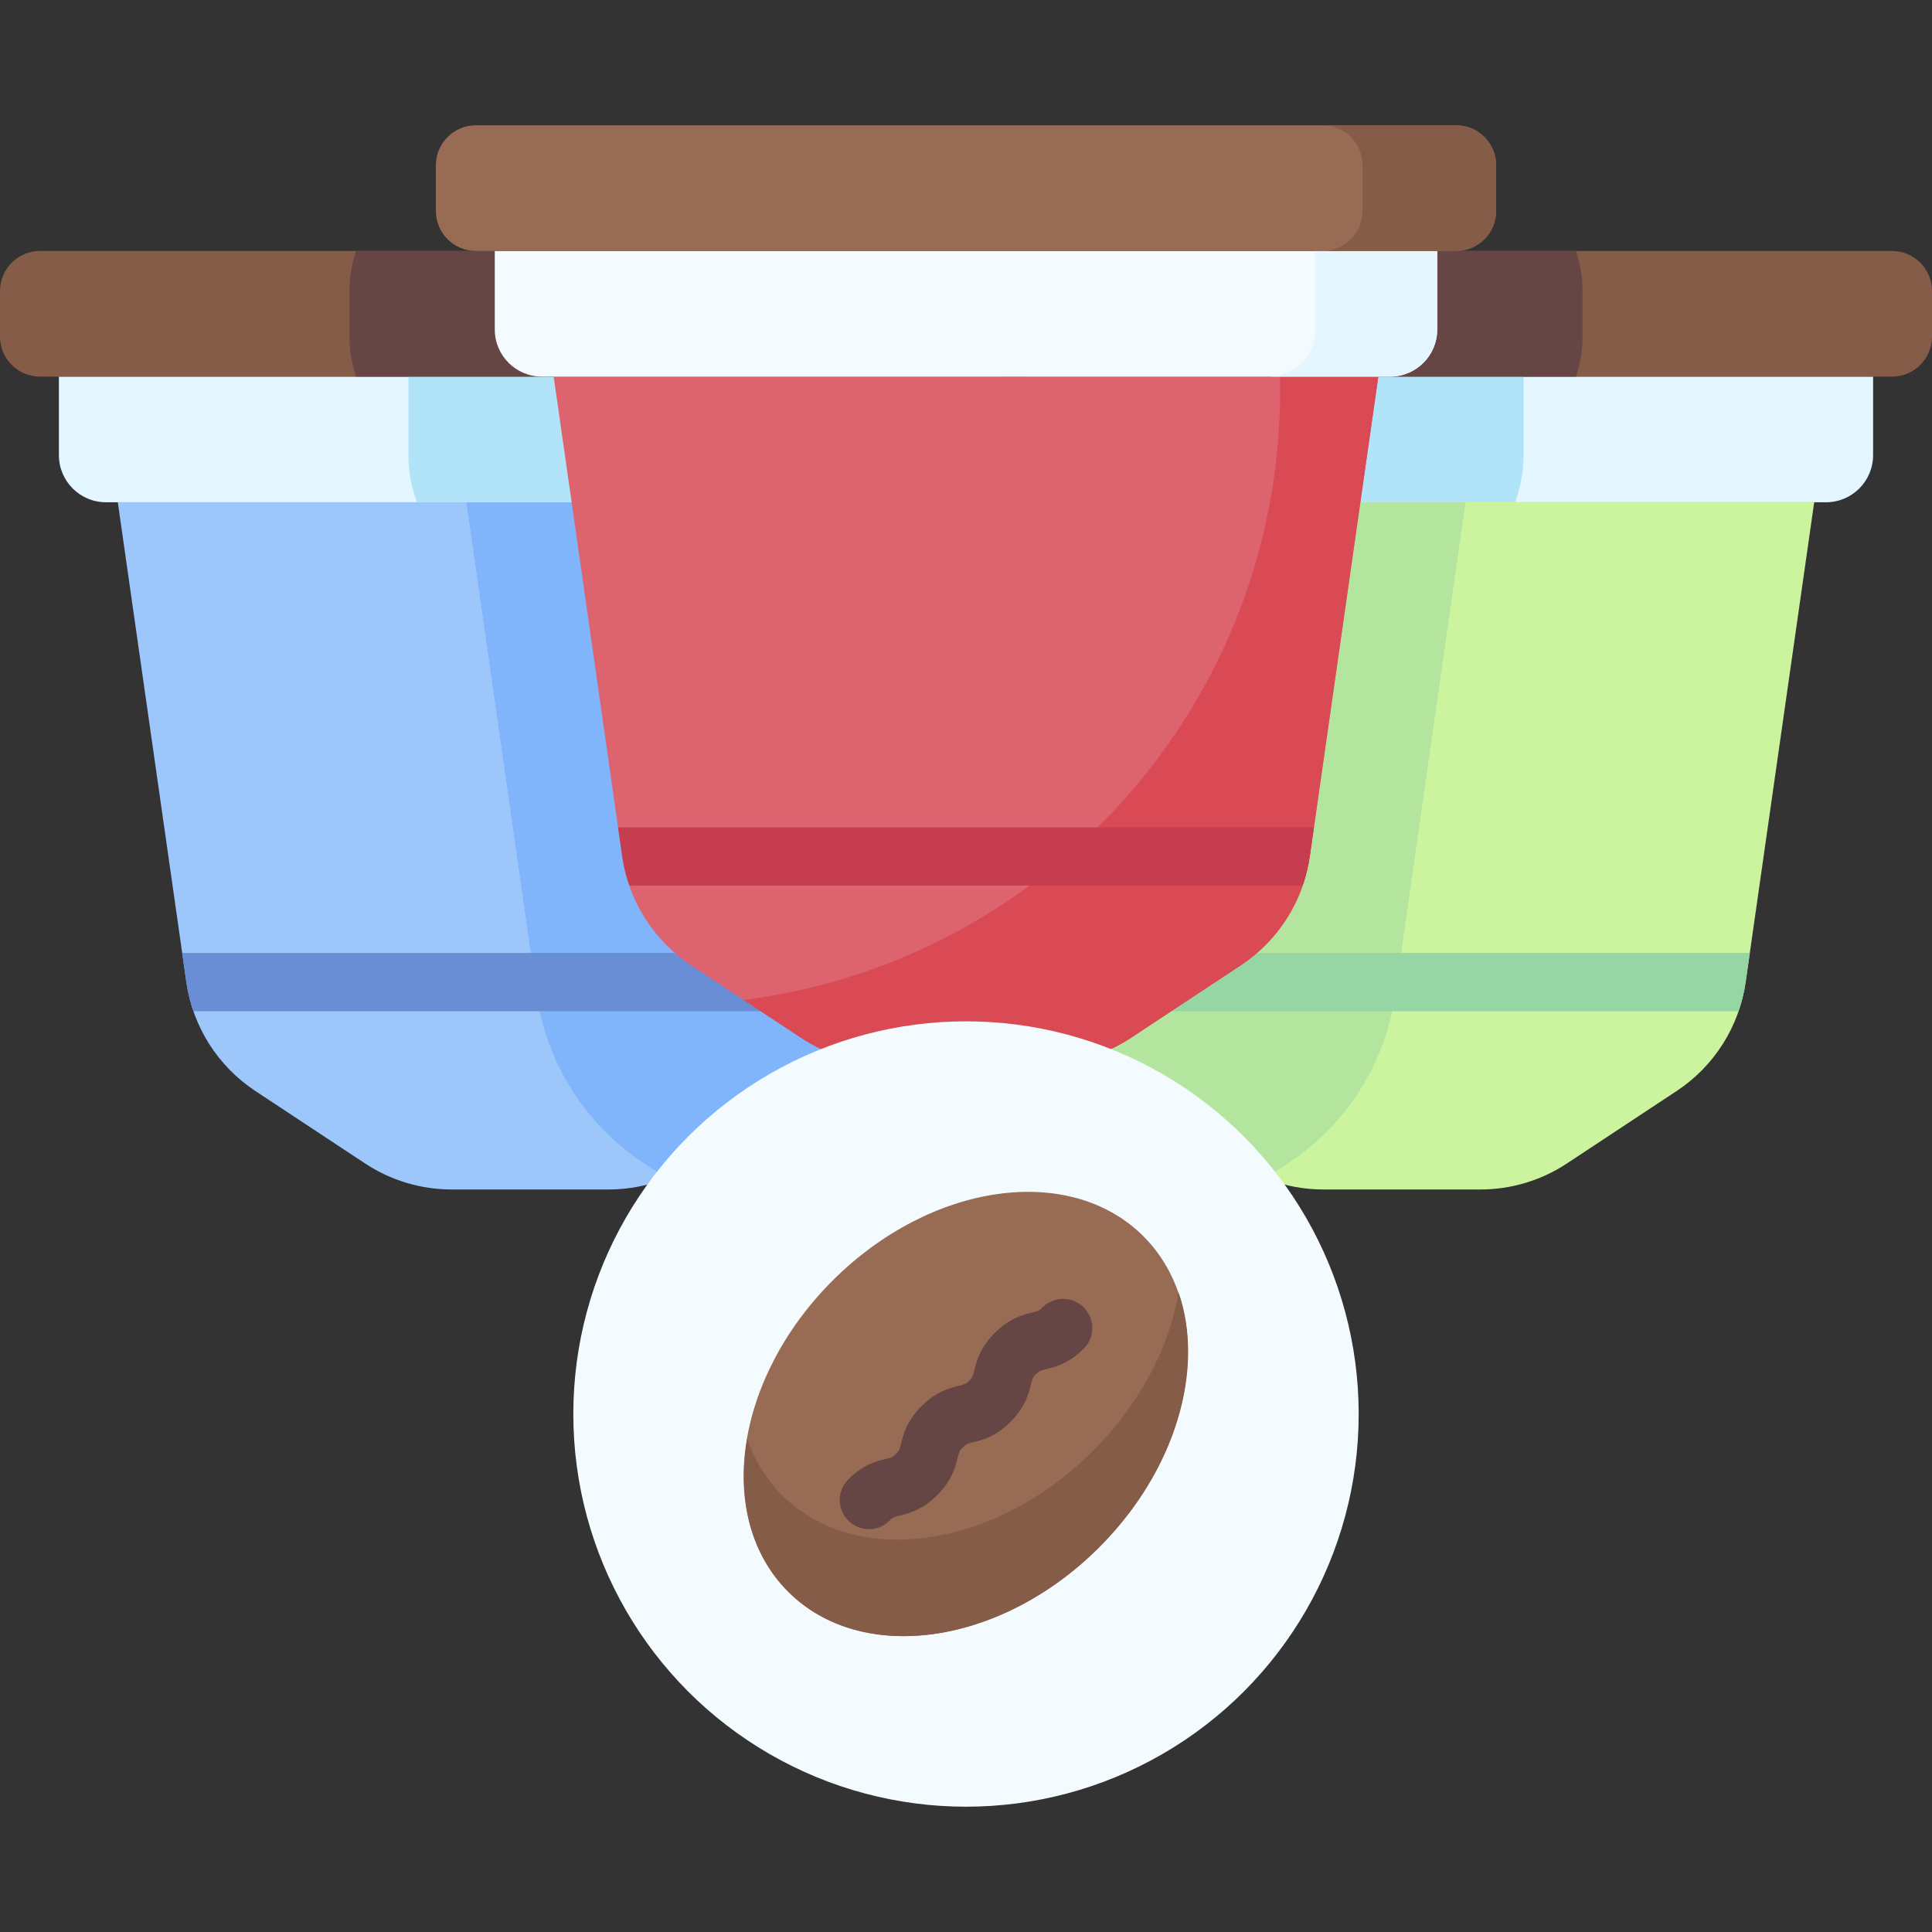 <svg id="Capa_1" enable-background="new 0 0 512 512" height="512" viewBox="0 0 512 512" width="512" xmlns="http://www.w3.org/2000/svg"><rect x="0" y="0" width="512" height="512" fill="#333333" stroke="none"/><g><g><path d="m262.244 133.109 18.165 127.159c1.684 11.786 8.334 22.288 18.269 28.849l29.099 19.216c6.806 4.495 14.782 6.891 22.938 6.891h41.593c8.156 0 16.133-2.396 22.938-6.891l29.099-19.216c9.935-6.561 16.585-17.062 18.269-28.849l18.165-127.159z" fill="#ccf49f"/><path d="m262.244 133.109 18.166 127.159c1.684 11.786 8.334 22.288 18.269 28.849l29.098 19.216c2.388 1.577 4.925 2.879 7.558 3.926l6.114-4.038c15.388-10.161 25.709-26.459 28.318-44.715l18.628-130.396h-126.151z" fill="#b3e59f"/><path d="m294.117 252.541c-4.268 0-7.726 3.459-7.726 7.726s3.459 7.726 7.726 7.726h166.613c.863-2.492 1.506-5.074 1.885-7.726l1.104-7.727h-169.602z" fill="#95d6a4"/><path d="m483.902 133.109h-224.78c-6.897 0-12.488-5.591-12.488-12.488v-20.813h249.756v20.813c0 6.897-5.591 12.488-12.488 12.488z" fill="#e4f6ff"/><path d="m246.634 99.808v20.813c0 6.897 5.591 12.488 12.488 12.488h142.368c1.471-3.886 2.283-8.093 2.283-12.488v-20.813z" fill="#b1e4f9"/><path d="m501.395 99.808h-259.766c-5.857 0-10.605-4.748-10.605-10.605v-12.091c0-5.857 4.748-10.605 10.605-10.605h259.766c5.857 0 10.605 4.748 10.605 10.605v12.091c0 5.857-4.748 10.605-10.605 10.605z" fill="#845c47"/><path d="m231.024 77.112v12.091c0 5.857 4.748 10.605 10.605 10.605h176.023c1.116-3.335 1.73-6.899 1.73-10.605v-12.091c0-3.706-.614-7.269-1.73-10.605h-176.023c-5.857 0-10.605 4.748-10.605 10.605z" fill="#664545"/></g><g><path d="m249.756 133.109-18.166 127.159c-1.684 11.786-8.334 22.288-18.269 28.849l-29.098 19.216c-6.806 4.495-14.782 6.891-22.938 6.891h-41.593c-8.156 0-16.133-2.396-22.938-6.891l-29.099-19.216c-9.935-6.561-16.585-17.062-18.269-28.849l-18.166-127.159z" fill="#9dc6fb"/><path d="m249.756 133.109-18.166 127.159c-1.684 11.786-8.334 22.288-18.269 28.849l-29.098 19.216c-2.388 1.577-4.925 2.879-7.558 3.926l-6.114-4.038c-15.388-10.161-25.709-26.459-28.318-44.715l-18.628-130.396h126.151z" fill="#80b4fb"/><path d="m205.032 252.541h-156.751l1.104 7.727c.379 2.652 1.022 5.234 1.885 7.726h153.762c4.268 0 7.726-3.459 7.726-7.726s-3.458-7.727-7.726-7.727z" fill="#698ed5"/><path d="m28.098 133.109h224.78c6.897 0 12.488-5.591 12.488-12.488v-20.813h-249.756v20.813c0 6.897 5.591 12.488 12.488 12.488z" fill="#e4f6ff"/><path d="m265.366 99.808v20.813c0 6.897-5.591 12.488-12.488 12.488h-142.368c-1.471-3.886-2.283-8.093-2.283-12.488v-20.813z" fill="#b1e4f9"/><path d="m10.605 99.808h259.766c5.857 0 10.605-4.748 10.605-10.605v-12.091c0-5.857-4.748-10.605-10.605-10.605h-259.766c-5.857 0-10.605 4.748-10.605 10.605v12.091c0 5.857 4.748 10.605 10.605 10.605z" fill="#845c47"/><path d="m280.976 77.112v12.091c0 5.857-4.748 10.605-10.605 10.605h-176.023c-1.116-3.335-1.73-6.899-1.73-10.605v-12.091c0-3.706.614-7.269 1.73-10.605h176.023c5.857 0 10.605 4.748 10.605 10.605z" fill="#664545"/></g><g><path d="m146.732 99.808 18.166 127.159c1.684 11.786 8.334 22.288 18.269 28.849l29.099 19.216c6.806 4.495 14.782 6.891 22.938 6.891h41.593c8.156 0 16.133-2.396 22.939-6.891l29.098-19.216c9.935-6.561 16.585-17.062 18.269-28.849l18.166-127.159z" fill="#dd636e"/><path d="m339.206 99.808c.027 1.211.046 2.425.046 3.642 0 82.934-61.991 151.39-142.164 161.558l15.177 10.022c6.806 4.495 14.782 6.891 22.939 6.891h41.593c8.156 0 16.133-2.396 22.939-6.891l29.098-19.216c9.935-6.561 16.585-17.062 18.269-28.849l18.166-127.159h-26.063z" fill="#da4a54"/><path d="m368.39 99.808h-224.78c-6.897 0-12.488-5.591-12.488-12.488v-20.813h249.756v20.813c0 6.897-5.591 12.488-12.488 12.488z" fill="#f4fbff"/><path d="m348.618 66.507v20.813c0 6.897-5.591 12.488-12.488 12.488h32.26c6.897 0 12.488-5.591 12.488-12.488v-20.813z" fill="#e4f6ff"/><path d="m385.883 66.507h-259.766c-5.857 0-10.605-4.748-10.605-10.605v-12.091c0-5.857 4.748-10.605 10.605-10.605h259.766c5.857 0 10.605 4.748 10.605 10.605v12.091c0 5.857-4.748 10.605-10.605 10.605z" fill="#986b54"/><path d="m385.883 33.206h-35.382c5.857 0 10.605 4.748 10.605 10.605v12.091c0 5.857-4.748 10.605-10.605 10.605h35.382c5.857 0 10.605-4.748 10.605-10.605v-12.091c0-5.857-4.748-10.605-10.605-10.605z" fill="#845c47"/></g><g><circle cx="256" cy="374.729" fill="#f4fbff" r="104.065"/><g><ellipse cx="256" cy="374.728" fill="#986b54" rx="66.602" ry="49.951" transform="matrix(.707 -.707 .707 .707 -189.992 290.775)"/><path d="m312.353 342.562c-2.469 14.395-10.165 29.413-22.668 41.917-26.01 26.01-62.908 31.281-82.415 11.774-4.248-4.248-7.319-9.322-9.259-14.928-2.667 15.549.765 30.369 10.895 40.499 19.507 19.507 56.406 14.236 82.415-11.774 20.345-20.346 27.999-47.353 21.032-67.488z" fill="#845c47"/></g></g><path d="m163.793 219.24 1.104 7.727c.379 2.652 1.022 5.234 1.885 7.726h178.436c.863-2.492 1.506-5.074 1.885-7.726l1.104-7.727z" fill="#c63d4f"/><g><path d="m230.268 405.244c-1.977 0-3.955-.755-5.464-2.263-3.017-3.018-3.017-7.909 0-10.928 3.954-3.953 7.561-4.836 9.949-5.42 1.524-.373 1.799-.441 2.695-1.338.898-.898.966-1.173 1.339-2.697.585-2.388 1.468-5.997 5.422-9.951 3.955-3.953 7.562-4.835 9.95-5.419 1.523-.372 1.798-.44 2.695-1.337.9-.9.968-1.176 1.342-2.701.585-2.388 1.469-5.996 5.423-9.951 3.955-3.954 7.562-4.838 9.951-5.423 1.525-.374 1.801-.442 2.7-1.342 3.018-3.016 7.909-3.016 10.928 0 3.017 3.018 3.017 7.909 0 10.928-3.955 3.954-7.562 4.838-9.951 5.423-1.525.374-1.801.442-2.7 1.342-.9.899-.968 1.175-1.342 2.7-.585 2.388-1.469 5.996-5.423 9.951-3.954 3.954-7.562 4.836-9.95 5.421-1.524.373-1.799.44-2.696 1.337-.897.898-.965 1.173-1.338 2.697-.585 2.388-1.468 5.997-5.422 9.951-3.954 3.953-7.561 4.836-9.949 5.42-1.524.373-1.799.441-2.695 1.338-1.51 1.508-3.488 2.262-5.464 2.262z" fill="#664545"/></g></g></svg>